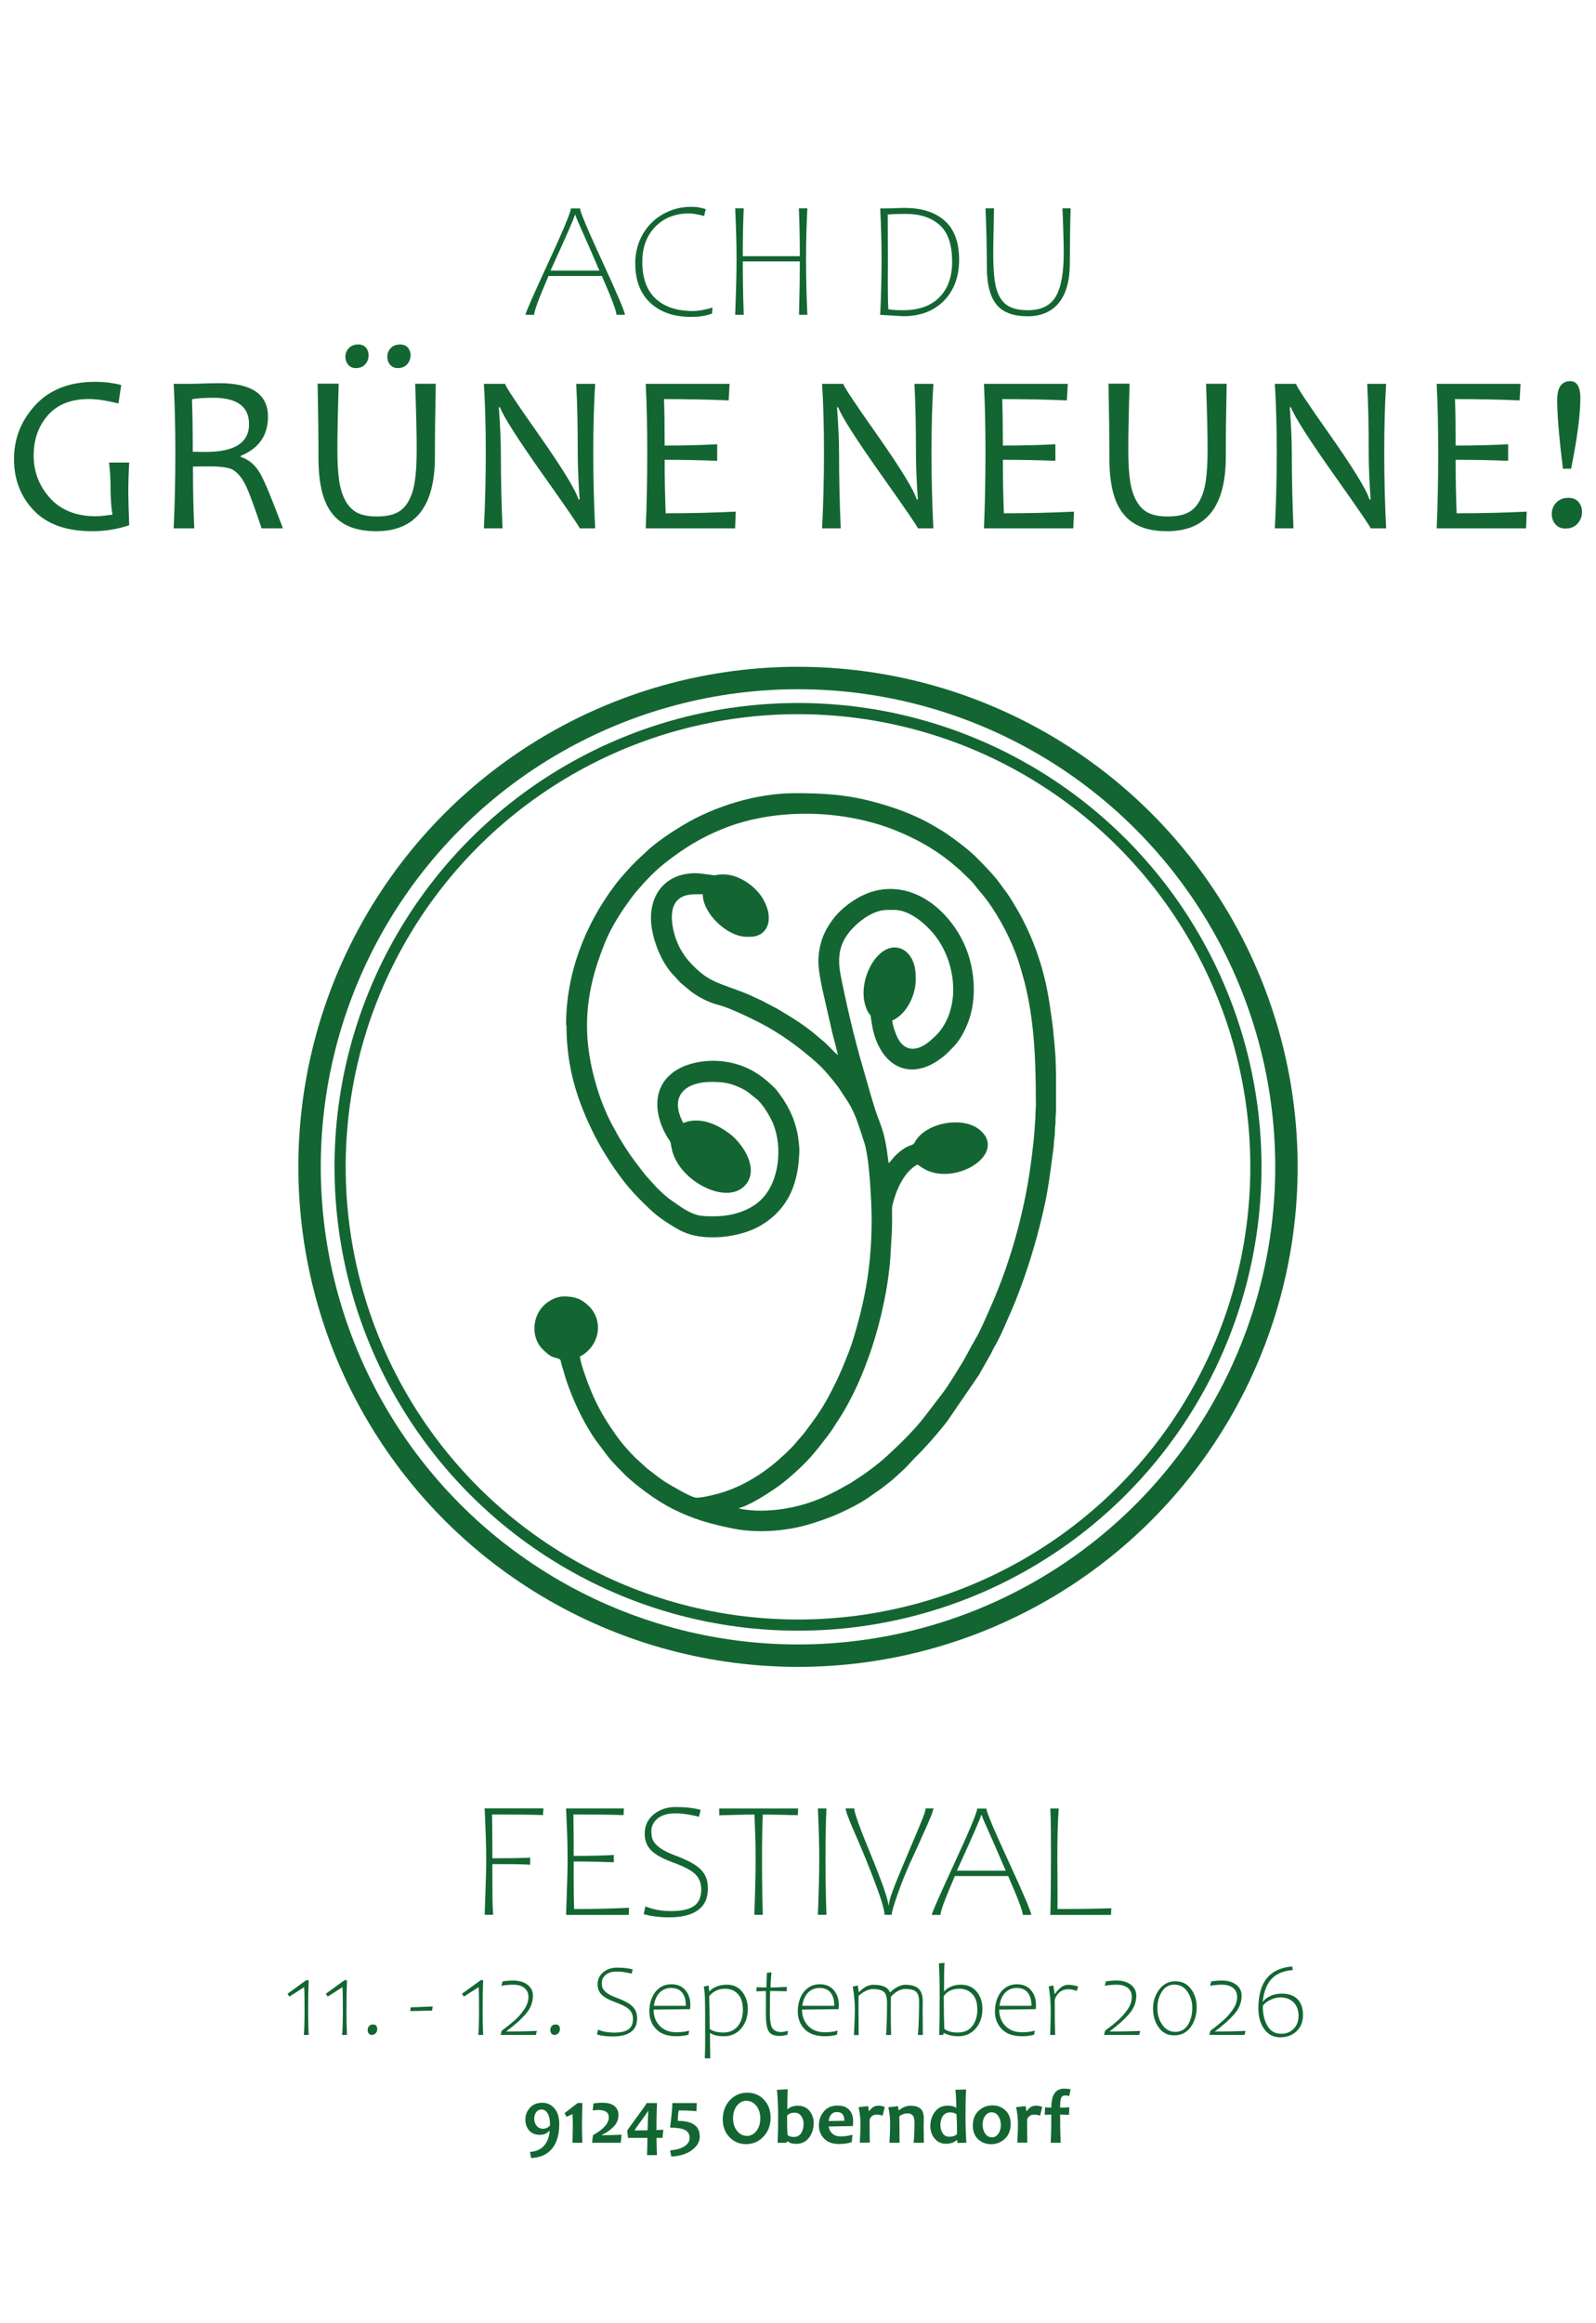 <?xml version="1.0" encoding="UTF-8"?>
<!DOCTYPE svg PUBLIC "-//W3C//DTD SVG 1.1//EN" "http://www.w3.org/Graphics/SVG/1.1/DTD/svg11.dtd">
<!-- Creator: CorelDRAW X6 -->
<svg xmlns="http://www.w3.org/2000/svg" xml:space="preserve" width="220mm" height="320mm" version="1.1" shape-rendering="geometricPrecision" text-rendering="geometricPrecision" image-rendering="optimizeQuality" fill-rule="evenodd" clip-rule="evenodd"
viewBox="0 0 22000 32000"
 xmlns:xlink="http://www.w3.org/1999/xlink">
 <g id="Ebene_x0020_1">
  <g id="_665580800">
   <path fill="#136632" d="M7808 14112c0,590 145,1039 382,1517 17,35 33,61 52,97 18,34 36,65 56,99 147,246 312,486 516,690 199,199 264,257 502,400 58,35 142,73 211,92 279,76 655,27 903,-97 260,-131 447,-351 527,-631 42,-146 54,-263 62,-416 3,-58 -16,-204 -28,-260 -50,-232 -143,-404 -284,-585 -16,-20 -29,-31 -46,-48 -176,-176 -373,-295 -628,-341 -351,-63 -810,37 -938,381 -62,166 -33,351 30,507 16,40 35,78 55,114 59,107 55,50 77,179 82,468 825,841 1051,467 133,-221 -80,-534 -254,-664 -157,-117 -353,-210 -559,-169 -35,7 -50,18 -77,24 -204,-386 47,-566 384,-566 188,0 280,19 435,96 73,36 129,92 191,139 79,60 186,237 226,333 139,332 86,806 -157,1049 -139,139 -373,234 -648,234 -77,0 -166,2 -238,-18 -135,-37 -241,-123 -353,-199 -78,-53 -145,-119 -212,-185l-112 -124c-14,-17 -22,-24 -38,-43 -93,-119 -186,-237 -268,-365 -22,-35 -40,-62 -62,-99 -22,-36 -40,-65 -60,-102 -11,-20 -16,-33 -28,-53 -84,-141 -167,-333 -220,-493 -254,-767 -212,-1382 91,-2112 83,-200 225,-421 355,-594 22,-29 44,-58 68,-86 120,-142 255,-285 402,-399 255,-199 488,-344 797,-468 717,-288 1652,-265 2373,25 270,108 526,249 753,432 21,17 38,32 59,49 24,19 36,33 58,50 22,16 36,32 56,52 53,53 115,104 160,163 90,118 136,154 236,303 179,269 325,567 412,881 15,53 32,109 47,168 130,519 153,1052 153,1597 0,42 3,101 -1,140 -5,44 -2,93 -6,142 -7,89 -11,183 -21,275 -27,264 -62,519 -113,776 -108,541 -274,1075 -499,1575 -58,129 -120,282 -191,401 -72,120 -130,246 -214,379 -77,121 -148,245 -233,359l-257 336c-150,192 -329,365 -507,530 -155,143 -330,267 -509,380l-190 106c-33,17 -64,32 -99,49 -289,144 -627,227 -958,227 -85,0 -176,-8 -260,-23 -1,0 -14,-3 -17,-4 -2,0 -4,-1 -5,-2l-14 -6c157,-37 457,-236 573,-322 132,-98 353,-298 465,-438 18,-23 31,-35 49,-59 81,-105 169,-207 237,-321 16,-27 28,-43 45,-69 198,-302 348,-648 464,-997 130,-390 239,-892 260,-1315 7,-142 20,-283 20,-431 0,-59 -5,-181 5,-224 49,-201 158,-458 345,-557 51,34 97,69 158,92 442,167 1067,-260 702,-568 -234,-197 -757,-102 -900,174 -30,57 -93,8 -271,186 -25,25 -61,77 -86,96 -7,-28 -9,-63 -14,-94 -4,-31 -9,-61 -13,-94 -4,-32 -10,-58 -16,-92 -40,-218 -106,-327 -154,-492 -9,-32 -16,-53 -25,-82 -17,-55 -33,-108 -49,-166 -32,-114 -62,-220 -96,-335 -113,-389 -212,-814 -292,-1216 -56,-277 -22,-480 181,-682 111,-111 284,-234 460,-234l94 0c226,0 457,213 577,372 257,342 331,886 88,1249 -53,79 -96,117 -165,178 -154,136 -339,177 -450,-31 -26,-49 -75,-179 -76,-247 27,-6 48,-22 70,-38 155,-108 253,-334 253,-521 0,-124 -11,-227 -75,-322 -17,-26 -55,-66 -80,-82 -325,-202 -670,388 -534,777 10,28 18,51 33,74 9,13 14,20 22,31 16,23 10,5 15,39 19,134 37,236 85,346 160,371 489,484 835,253 25,-17 42,-29 67,-48 28,-21 40,-36 65,-56l90 -91c10,-13 18,-19 29,-32 75,-91 128,-194 171,-307 121,-314 92,-713 -30,-1015 -192,-477 -681,-934 -1257,-791 -73,18 -116,40 -177,66 -23,10 -54,29 -78,43 -123,74 -237,168 -323,283 -73,97 -132,202 -164,321 -65,239 -30,399 17,633l140 614c26,103 53,198 77,300 -64,-43 -132,-134 -198,-186l-69 -58c-137,-122 -295,-227 -452,-322 -53,-32 -108,-67 -166,-96l-168 -88c-31,-16 -57,-25 -88,-40 -249,-126 -530,-175 -715,-315 -75,-57 -137,-118 -201,-189 -42,-47 -75,-99 -108,-154 -89,-146 -207,-530 -44,-687 91,-88 222,-79 345,-79 0,264 336,586 606,586l47 0c242,0 342,-245 175,-525 -79,-133 -213,-240 -356,-297 -88,-35 -199,-50 -296,-26 -22,6 -192,-28 -277,-28 -376,0 -613,251 -613,619 0,259 139,617 321,796 38,38 67,80 109,113l121 101c112,81 238,150 374,184 170,42 543,225 696,313 233,134 446,293 648,470 118,104 222,231 317,357l134 203c115,191 152,352 222,559 69,204 100,819 100,1058 0,596 -81,1064 -238,1593 -24,81 -47,151 -76,227 -57,145 -115,291 -184,429 -17,35 -33,66 -52,103 -82,166 -184,326 -295,473 -44,58 -83,117 -133,170l-71 83c-57,72 -238,238 -315,298 -32,25 -55,43 -88,67 -57,43 -120,84 -182,121 -131,79 -274,145 -421,192 -56,18 -315,87 -379,71 -84,-20 -326,-163 -403,-210 -34,-21 -59,-41 -92,-63l-130 -99c-15,-12 -30,-23 -45,-36l-158 -145c-102,-101 -199,-215 -280,-333 -22,-32 -41,-59 -63,-92 -105,-157 -196,-326 -267,-500 -38,-93 -140,-359 -149,-464 273,-144 330,-490 126,-692 -105,-104 -195,-136 -348,-136 -112,0 -220,68 -278,126 -76,76 -118,176 -126,278l0 74c8,94 45,184 113,251 140,138 159,99 229,134 24,12 20,35 27,61l63 213c94,283 218,548 380,798 15,23 24,33 39,55l156 208c79,102 173,190 264,282l97 85c173,140 342,263 544,365 274,137 519,206 824,267 115,23 234,35 355,36l68 0c200,-3 401,-32 583,-82 139,-38 323,-102 452,-160 138,-62 273,-130 399,-214l182 -127c72,-54 146,-111 212,-172l77 -71c46,-36 145,-151 193,-198 105,-105 197,-205 293,-319 48,-57 90,-108 136,-167l438 -639 168 -296c18,-34 31,-67 50,-98 96,-165 166,-348 244,-523 32,-72 61,-146 89,-221 117,-308 214,-618 294,-938 115,-459 125,-614 184,-1048 7,-50 6,-91 13,-141 6,-44 8,-101 9,-145 1,-33 6,-34 7,-67 1,-27 -2,-54 1,-80 2,-22 4,-50 6,-82l0 -484c-2,-102 -5,-194 -7,-257l-17 -212c-10,-69 -11,-133 -20,-202 -28,-204 -50,-382 -94,-586 -88,-404 -241,-783 -451,-1124 -29,-48 -58,-95 -90,-139 -34,-45 -63,-86 -97,-132 -97,-130 -209,-242 -323,-357 -92,-93 -201,-173 -306,-253 -24,-18 -44,-29 -67,-47 -65,-49 -137,-88 -207,-130 -278,-165 -580,-271 -895,-350 -355,-89 -658,-104 -1027,-104 -521,0 -1100,176 -1540,440 -154,92 -380,241 -516,373 -10,9 -14,15 -24,24 -130,115 -251,245 -361,380 -17,21 -28,36 -44,57 -414,553 -668,1216 -668,1918z"/>
   <circle fill="none" stroke="#136632" stroke-width="309" cx="11000" cy="16072" r="6733"/>
   <circle fill="none" stroke="#136632" stroke-width="154" cx="11000" cy="16072" r="6312"/>
  </g>
  <path fill="#136632" fill-rule="nonzero" d="M1781 7235c-167,55 -336,82 -506,82 -357,0 -627,-95 -809,-286 -182,-191 -273,-427 -273,-708 0,-284 99,-533 296,-745 198,-213 472,-319 823,-319 126,0 246,15 359,44l-38 254c-168,-41 -304,-61 -406,-61 -247,0 -436,75 -567,224 -131,149 -196,334 -196,556 0,222 75,417 225,584 150,167 363,251 636,251 50,0 125,-8 225,-23 -18,-106 -26,-230 -26,-370 0,-118 -7,-234 -21,-347l278 0c-8,135 -12,276 -12,426 0,64 4,210 12,439z"/>
  <path id="1" fill="#136632" fill-rule="nonzero" d="M3901 7277l-295 0c-98,-293 -169,-486 -214,-581 -57,-119 -122,-196 -194,-231 -57,-27 -160,-41 -307,-41 -87,0 -164,1 -231,3 0,329 6,612 18,850l-284 0c15,-316 23,-664 23,-1045 0,-358 -8,-673 -23,-945l215 0c46,0 104,-1 174,-4 70,-3 151,-5 242,-5 446,0 669,154 669,462 0,256 -125,436 -376,539l0 15c112,34 203,112 272,234 58,102 161,352 310,749zm-468 -1434c0,-243 -164,-364 -492,-364 -117,0 -215,6 -295,20 7,177 11,418 11,723 61,2 119,3 176,3 400,0 600,-127 600,-382z"/>
  <path id="2" fill="#136632" fill-rule="nonzero" d="M6007 5286c-4,193 -7,372 -9,540 -2,167 -3,323 -3,467 0,683 -270,1024 -809,1024 -140,0 -261,-20 -362,-61 -100,-40 -183,-102 -247,-185 -65,-83 -112,-188 -142,-314 -30,-126 -45,-276 -45,-448 0,-151 -1,-311 -3,-480 -2,-170 -5,-351 -9,-544l291 0c-12,389 -18,693 -18,913 0,177 8,321 26,433 17,112 48,204 92,279 44,74 100,127 167,158 67,31 153,46 257,46 109,0 198,-15 266,-46 68,-31 124,-82 166,-154 43,-72 74,-164 92,-276 18,-113 27,-260 27,-442 0,-108 -2,-237 -5,-388 -4,-150 -9,-324 -16,-522l284 0zm-926 -392c0,46 -15,88 -46,123 -31,35 -74,53 -129,53 -46,0 -82,-16 -107,-46 -25,-31 -38,-67 -38,-110 0,-45 16,-85 47,-118 31,-34 75,-51 130,-51 46,0 81,14 106,43 25,29 37,65 37,106zm578 0c0,46 -16,88 -46,123 -31,35 -75,53 -129,53 -46,0 -81,-16 -107,-46 -26,-31 -38,-67 -38,-110 0,-45 15,-85 46,-118 31,-34 75,-51 131,-51 45,0 81,14 106,43 25,29 38,65 38,106z"/>
  <path id="3" fill="#136632" fill-rule="nonzero" d="M8204 7277l-214 0c0,-17 -167,-261 -501,-732 -350,-495 -549,-806 -597,-935l-16 0c18,245 28,456 28,631 0,342 8,688 23,1036l-257 0c17,-331 26,-680 26,-1045 0,-359 -9,-675 -26,-945l293 0c0,29 154,261 462,697 322,459 506,757 550,896l15 0c-17,-248 -26,-460 -26,-633 0,-377 -7,-697 -21,-960l261 0c-17,270 -26,585 -26,945 0,366 9,714 26,1045z"/>
  <path id="4" fill="#136632" fill-rule="nonzero" d="M10142 7046l-9 231 -1232 0c14,-316 21,-664 21,-1045 0,-358 -7,-673 -21,-945l1156 0 -13 228c-280,-12 -577,-18 -891,-18 6,158 9,371 9,640 271,0 512,-6 724,-18l0 228c-226,-9 -467,-14 -724,-14 0,262 5,508 14,737 339,0 660,-8 966,-23z"/>
  <path id="5" fill="#136632" fill-rule="nonzero" d="M12866 7277l-214 0c0,-17 -167,-261 -501,-732 -350,-495 -549,-806 -597,-935l-16 0c18,245 28,456 28,631 0,342 8,688 23,1036l-257 0c17,-331 26,-680 26,-1045 0,-359 -9,-675 -26,-945l293 0c0,29 154,261 462,697 322,459 506,757 550,896l15 0c-17,-248 -26,-460 -26,-633 0,-377 -7,-697 -21,-960l261 0c-17,270 -26,585 -26,945 0,366 9,714 26,1045z"/>
  <path id="6" fill="#136632" fill-rule="nonzero" d="M14804 7046l-9 231 -1232 0c14,-316 21,-664 21,-1045 0,-358 -7,-673 -21,-945l1156 0 -13 228c-280,-12 -577,-18 -891,-18 6,158 9,371 9,640 271,0 512,-6 724,-18l0 228c-226,-9 -467,-14 -724,-14 0,262 5,508 14,737 339,0 660,-8 966,-23z"/>
  <path id="7" fill="#136632" fill-rule="nonzero" d="M16909 5286c-4,193 -7,372 -9,540 -2,167 -3,323 -3,467 0,683 -270,1024 -809,1024 -140,0 -261,-20 -362,-61 -100,-40 -183,-102 -247,-185 -65,-83 -112,-188 -142,-314 -30,-126 -45,-276 -45,-448 0,-151 -1,-311 -3,-480 -2,-170 -5,-351 -9,-544l291 0c-12,389 -18,693 -18,913 0,177 8,321 26,433 17,112 48,204 92,279 44,74 100,127 167,158 67,31 153,46 257,46 109,0 198,-15 266,-46 68,-31 124,-82 166,-154 43,-72 74,-164 92,-276 18,-113 27,-260 27,-442 0,-108 -2,-237 -5,-388 -4,-150 -9,-324 -16,-522l284 0z"/>
  <path id="8" fill="#136632" fill-rule="nonzero" d="M19107 7277l-214 0c0,-17 -167,-261 -501,-732 -350,-495 -549,-806 -597,-935l-16 0c18,245 28,456 28,631 0,342 8,688 23,1036l-257 0c17,-331 26,-680 26,-1045 0,-359 -9,-675 -26,-945l293 0c0,29 154,261 462,697 322,459 506,757 550,896l15 0c-17,-248 -26,-460 -26,-633 0,-377 -7,-697 -21,-960l261 0c-17,270 -26,585 -26,945 0,366 9,714 26,1045z"/>
  <path id="9" fill="#136632" fill-rule="nonzero" d="M21045 7046l-9 231 -1232 0c14,-316 21,-664 21,-1045 0,-358 -7,-673 -21,-945l1156 0 -13 228c-280,-12 -577,-18 -891,-18 6,158 9,371 9,640 271,0 512,-6 724,-18l0 228c-226,-9 -467,-14 -724,-14 0,262 5,508 14,737 339,0 660,-8 966,-23z"/>
  <path id="10" fill="#136632" fill-rule="nonzero" d="M21784 5493c0,219 -42,540 -127,963l-113 0c-53,-430 -79,-745 -79,-945 0,-174 60,-261 181,-261 93,0 139,81 139,243zm23 1559c0,61 -20,113 -60,159 -40,46 -96,69 -167,69 -60,0 -107,-20 -140,-59 -33,-40 -50,-87 -50,-142 0,-59 20,-111 61,-155 41,-44 97,-67 170,-67 60,0 106,19 138,57 32,38 48,84 48,139z"/>
  <path fill="#136632" fill-rule="nonzero" d="M7561 3801c-69,161 -119,283 -151,369 -31,86 -47,141 -47,166l-120 0c0,-24 104,-262 313,-714 209,-452 313,-702 313,-751l127 0c0,44 103,290 309,736 206,446 309,689 309,729l-116 0c0,-49 -67,-227 -202,-535l-734 0zm372 -839l-10 0c0,22 -111,277 -334,765l673 0c-111,-260 -194,-449 -248,-568 -54,-119 -81,-185 -81,-197z"/>
  <path id="1" fill="#136632" fill-rule="nonzero" d="M8756 3634c0,-151 35,-287 104,-407 69,-120 163,-213 282,-279 119,-66 246,-99 382,-99 41,0 76,2 104,7 28,5 61,13 101,25l-23 94c-86,-23 -156,-35 -208,-35 -190,0 -346,61 -465,183 -119,122 -179,282 -179,481 0,226 61,396 183,509 122,114 293,171 515,171 73,0 164,-16 270,-48l-7 83c-82,31 -179,46 -290,46 -236,0 -423,-65 -561,-194 -138,-129 -207,-308 -207,-538z"/>
  <path id="2" fill="#136632" fill-rule="nonzero" d="M11014 4336c8,-300 11,-545 11,-735l-786 0c0,225 4,470 13,735l-118 0c13,-334 19,-591 19,-772 0,-209 -7,-441 -19,-694l118 0c-8,179 -13,398 -13,659l786 0c0,-220 -4,-439 -13,-659l117 0c-12,238 -18,470 -18,694 0,259 6,516 18,772l-115 0z"/>
  <path id="3" fill="#136632" fill-rule="nonzero" d="M12346 2867c43,-2 84,-3 124,-3 238,0 422,60 554,178 132,119 197,297 197,534 0,235 -70,424 -209,566 -139,142 -325,213 -558,213 -22,0 -64,-2 -126,-7l-195 -11c13,-272 19,-529 19,-772 0,-227 -7,-459 -19,-694l63 0c33,0 62,0 88,-1l62 -2zm778 734c0,-233 -57,-400 -172,-502 -115,-102 -269,-153 -463,-153 -110,0 -194,3 -252,9 0,131 0,230 1,297l1 311 -1 323c0,147 2,272 7,374 31,4 61,8 92,10 30,2 68,3 113,3 214,0 381,-59 498,-177 118,-118 177,-283 177,-495z"/>
  <path id="4" fill="#136632" fill-rule="nonzero" d="M14166 4356c-200,0 -343,-54 -431,-162 -88,-109 -132,-280 -132,-515 0,-254 -6,-524 -18,-809l117 0 -2 97c-6,280 -9,452 -9,516 0,232 15,398 45,499 30,101 78,175 144,221 66,46 162,70 288,70 182,0 310,-62 384,-186 74,-124 111,-326 111,-606 0,-58 -2,-155 -6,-291 -4,-137 -8,-243 -12,-320l113 0c-3,81 -5,202 -8,362 -2,160 -3,292 -3,397 0,238 -51,418 -151,542 -101,124 -244,185 -429,185z"/>
  <path fill="#136632" fill-rule="nonzero" d="M4192 27371l-203 130 -26 -39 258 -187 34 0c-5,121 -7,264 -7,430 0,119 2,227 7,324l-67 0c6,-73 10,-181 10,-324 0,-196 -2,-307 -6,-334z"/>
  <path id="1" fill="#136632" fill-rule="nonzero" d="M4720 27371l-203 130 -26 -39 258 -187 34 0c-5,121 -7,264 -7,430 0,119 2,227 7,324l-67 0c6,-73 10,-181 10,-324 0,-196 -2,-307 -6,-334z"/>
  <path id="2" fill="#136632" fill-rule="nonzero" d="M5068 27962c0,-24 7,-42 20,-56 13,-14 31,-21 53,-21 22,0 37,6 46,18 9,12 13,27 13,47 0,21 -7,39 -21,55 -14,16 -31,23 -52,23 -21,0 -36,-6 -45,-19 -9,-13 -14,-29 -14,-47z"/>
  <polygon id="3" fill="#136632" fill-rule="nonzero" points="5965,27637 5956,27693 5655,27701 5661,27649 "/>
  <path id="4" fill="#136632" fill-rule="nonzero" d="M6597 27371l-203 130 -26 -39 258 -187 34 0c-5,121 -7,264 -7,430 0,119 2,227 7,324l-67 0c6,-73 10,-181 10,-324 0,-196 -2,-307 -6,-334z"/>
  <path id="5" fill="#136632" fill-rule="nonzero" d="M6901 28029l15 -58 29 -22c52,-39 102,-79 149,-121 48,-42 91,-91 131,-149 40,-58 59,-115 59,-173 0,-53 -18,-94 -55,-124 -37,-30 -89,-45 -157,-45 -26,0 -56,1 -90,5 -34,3 -58,7 -71,11l16 -60c14,-4 35,-7 61,-9 27,-2 55,-4 84,-4 83,0 149,19 199,57 50,38 75,89 75,152 0,93 -34,178 -102,255 -68,77 -157,156 -267,237l0 1c162,0 303,-3 423,-8l-13 54 -485 0z"/>
  <path id="6" fill="#136632" fill-rule="nonzero" d="M7586 27962c0,-24 7,-42 20,-56 13,-14 31,-21 53,-21 22,0 37,6 46,18 9,12 13,27 13,47 0,21 -7,39 -21,55 -14,16 -31,23 -52,23 -21,0 -36,-6 -45,-19 -9,-13 -14,-29 -14,-47z"/>
  <path id="7" fill="#136632" fill-rule="nonzero" d="M8295 27312c0,34 6,61 17,82 11,20 31,41 60,61 29,21 70,41 122,60 52,19 98,39 137,60 39,20 70,42 92,66 22,23 37,48 46,73 9,26 13,55 13,89 0,82 -28,143 -85,185 -57,41 -139,62 -248,62 -85,0 -158,-9 -220,-27l14 -66c40,15 77,25 112,31 35,6 72,9 112,9 88,0 153,-15 195,-44 42,-29 63,-77 63,-143 0,-52 -16,-95 -48,-128 -32,-33 -95,-67 -189,-101 -93,-34 -158,-70 -195,-107 -37,-37 -55,-84 -55,-142 0,-69 26,-125 78,-167 52,-42 115,-63 190,-63 84,0 155,8 215,24l-14 59c-43,-10 -80,-18 -111,-22 -30,-5 -61,-7 -94,-7 -66,0 -116,15 -152,45 -36,30 -54,67 -54,112z"/>
  <path id="8" fill="#136632" fill-rule="nonzero" d="M9009 27678c0,91 28,166 84,225 56,59 132,89 227,89 72,0 132,-7 180,-22l-10 56c-15,5 -37,9 -68,14 -30,5 -63,7 -97,7 -124,0 -218,-33 -280,-98 -63,-65 -94,-146 -94,-242 0,-51 6,-98 19,-142 12,-43 31,-83 56,-119 59,-77 135,-115 227,-115 84,0 148,27 194,81 46,54 69,121 69,200 0,26 -1,47 -3,62l-505 6zm4 -50l441 0c0,-79 -17,-140 -51,-182 -34,-42 -85,-64 -152,-64 -62,0 -115,21 -157,63 -42,42 -69,103 -81,183z"/>
  <path id="9" fill="#136632" fill-rule="nonzero" d="M9778 27429l3 0c22,-27 53,-49 95,-66 42,-17 90,-26 146,-26 89,0 159,33 210,99 51,66 76,144 76,233 0,109 -30,199 -91,271 -61,71 -140,107 -239,107 -45,0 -84,-4 -116,-13 -32,-9 -55,-19 -69,-31l-6 0c0,145 1,261 4,348l-76 0c3,-60 5,-130 5,-208 0,-78 0,-162 0,-251l0 -131c0,-98 -1,-178 -3,-238 -2,-60 -7,-114 -16,-160l66 -15 11 82zm462 249c0,-90 -22,-160 -66,-210 -44,-50 -105,-75 -181,-75 -48,0 -89,9 -125,28 -36,18 -67,43 -92,73 0,46 1,105 4,176l2 139c1,58 1,104 1,138 22,16 49,28 81,36 32,8 66,13 103,13 86,0 154,-29 202,-87 48,-58 72,-135 72,-232z"/>
  <path id="10" fill="#136632" fill-rule="nonzero" d="M10857 28025c-41,12 -76,18 -105,18 -82,0 -135,-23 -159,-69 -24,-46 -36,-119 -36,-221 0,-123 0,-232 1,-328 -28,0 -72,1 -131,4l3 -58c52,3 97,4 134,4 0,-51 3,-119 8,-203l62 -4c-9,108 -13,177 -13,207 41,0 116,-2 226,-7l-4 60c-97,-3 -172,-4 -227,-4 -3,82 -4,179 -4,290 0,122 13,198 40,229 26,31 64,46 113,46 14,0 28,-1 42,-4 15,-3 33,-7 54,-12l-6 51z"/>
  <path id="11" fill="#136632" fill-rule="nonzero" d="M11055 27678c0,91 28,166 84,225 56,59 132,89 227,89 72,0 132,-7 180,-22l-10 56c-15,5 -37,9 -68,14 -30,5 -63,7 -97,7 -124,0 -218,-33 -280,-98 -63,-65 -94,-146 -94,-242 0,-51 6,-98 19,-142 12,-43 31,-83 56,-119 59,-77 135,-115 227,-115 84,0 148,27 194,81 46,54 69,121 69,200 0,26 -1,47 -3,62l-505 6zm4 -50l441 0c0,-79 -17,-140 -51,-182 -34,-42 -85,-64 -152,-64 -62,0 -115,21 -157,63 -42,42 -69,103 -81,183z"/>
  <path id="12" fill="#136632" fill-rule="nonzero" d="M11838 27442l1 0c63,-69 131,-104 202,-104 62,0 112,9 150,26 38,18 63,43 75,77l6 0c35,-34 71,-60 107,-77 36,-18 71,-26 105,-26 79,0 138,18 177,53 39,35 59,95 59,181l-1 70 -1 38 1 117c1,65 2,143 2,233l-68 0c11,-128 16,-284 16,-468 0,-60 -14,-103 -42,-128 -28,-25 -77,-38 -148,-38 -32,0 -65,9 -99,27 -34,18 -67,44 -98,78 -2,37 -3,97 -3,179 0,78 1,194 4,350l-69 0c9,-120 13,-267 13,-439 0,-83 -16,-136 -48,-159 -32,-23 -79,-35 -142,-35 -66,0 -133,32 -202,95 -1,29 -1,81 -1,158 0,84 1,186 2,306l0 75 -65 0c9,-173 13,-288 13,-346 0,-94 -10,-201 -29,-322l69 -15 14 95z"/>
  <path id="13" fill="#136632" fill-rule="nonzero" d="M13210 28047c-44,0 -83,-5 -117,-14 -34,-9 -61,-19 -80,-31l-3 0 -12 27 -52 0c5,-133 7,-308 7,-526 0,-181 -4,-335 -11,-460l78 -7c-5,48 -7,179 -7,393l3 0c22,-26 53,-48 94,-66 41,-18 85,-26 134,-26 94,0 167,32 219,96 53,64 79,143 79,236 0,110 -31,200 -92,271 -62,71 -141,107 -237,107zm13 -654c-96,0 -168,34 -214,102 0,176 3,327 8,452 48,33 108,49 180,49 94,0 163,-30 208,-92 45,-61 67,-135 67,-223 0,-96 -23,-168 -70,-216 -46,-48 -106,-73 -180,-73z"/>
  <path id="14" fill="#136632" fill-rule="nonzero" d="M13773 27678c0,91 28,166 84,225 56,59 132,89 227,89 72,0 132,-7 180,-22l-10 56c-15,5 -37,9 -68,14 -30,5 -63,7 -97,7 -124,0 -218,-33 -280,-98 -63,-65 -94,-146 -94,-242 0,-51 6,-98 19,-142 12,-43 31,-83 56,-119 59,-77 135,-115 227,-115 84,0 148,27 194,81 46,54 69,121 69,200 0,26 -1,47 -3,62l-505 6zm4 -50l441 0c0,-79 -17,-140 -51,-182 -34,-42 -85,-64 -152,-64 -62,0 -115,21 -157,63 -42,42 -69,103 -81,183z"/>
  <path id="15" fill="#136632" fill-rule="nonzero" d="M14842 27423c-38,-15 -77,-23 -118,-23 -44,0 -82,12 -114,37 -32,25 -56,61 -71,108 0,220 2,382 6,484l-69 0c5,-128 7,-244 7,-346 0,-106 -9,-213 -27,-321l62 -16c11,56 17,94 18,114l9 0c29,-41 58,-72 88,-92 30,-20 61,-30 93,-30 37,0 82,8 135,23l-18 62z"/>
  <path id="16" fill="#136632" fill-rule="nonzero" d="M15218 28029l15 -58 29 -22c52,-39 102,-79 149,-121 48,-42 91,-91 131,-149 40,-58 59,-115 59,-173 0,-53 -18,-94 -55,-124 -37,-30 -89,-45 -157,-45 -26,0 -56,1 -90,5 -34,3 -58,7 -71,11l16 -60c14,-4 35,-7 61,-9 27,-2 55,-4 84,-4 83,0 149,19 199,57 50,38 75,89 75,152 0,93 -34,178 -102,255 -68,77 -157,156 -267,237l0 1c162,0 303,-3 423,-8l-13 54 -485 0z"/>
  <path id="17" fill="#136632" fill-rule="nonzero" d="M15894 27664c0,-97 28,-184 85,-260 56,-76 131,-114 223,-114 90,0 162,35 215,106 53,71 79,154 79,248 0,108 -28,201 -83,277 -55,76 -131,114 -229,114 -90,0 -160,-36 -212,-109 -52,-73 -78,-160 -78,-262zm60 -11c0,96 23,176 70,239 46,64 105,95 175,95 76,0 135,-32 175,-96 41,-64 61,-143 61,-236 0,-81 -22,-154 -66,-220 -44,-66 -104,-99 -181,-99 -75,0 -133,33 -173,99 -41,66 -61,138 -61,218z"/>
  <path id="18" fill="#136632" fill-rule="nonzero" d="M16670 28029l15 -58 29 -22c52,-39 102,-79 149,-121 48,-42 91,-91 131,-149 40,-58 59,-115 59,-173 0,-53 -18,-94 -55,-124 -37,-30 -89,-45 -157,-45 -26,0 -56,1 -90,5 -34,3 -58,7 -71,11l16 -60c14,-4 35,-7 61,-9 27,-2 55,-4 84,-4 83,0 149,19 199,57 50,38 75,89 75,152 0,93 -34,178 -102,255 -68,77 -157,156 -267,237l0 1c162,0 303,-3 423,-8l-13 54 -485 0z"/>
  <path id="19" fill="#136632" fill-rule="nonzero" d="M17408 27572c25,-34 62,-62 109,-82 48,-20 97,-30 148,-30 97,0 171,26 221,77 50,51 75,125 75,221 0,90 -29,163 -88,219 -59,56 -134,85 -226,85 -91,0 -165,-37 -219,-111 -54,-74 -82,-170 -82,-288 0,-361 155,-553 467,-577l7 49c-128,11 -226,52 -292,122 -66,70 -107,175 -122,316l3 0zm492 200c0,-80 -22,-144 -67,-190 -45,-47 -106,-70 -185,-70 -42,0 -87,11 -135,33 -48,22 -83,50 -106,84 0,111 21,202 64,275 42,73 106,109 189,109 71,0 129,-23 173,-69 44,-46 66,-103 66,-172z"/>
  <path fill="#136632" fill-rule="nonzero" d="M7709 29257c0,144 -33,256 -98,337 -67,82 -164,125 -290,131l-15 -85c88,-5 155,-37 202,-96 40,-50 63,-114 69,-194l-5 0c-32,37 -76,55 -133,55 -62,0 -112,-21 -148,-64 -33,-39 -49,-87 -49,-144 0,-62 19,-116 58,-160 43,-49 101,-74 174,-74 64,0 118,23 161,69 50,53 74,128 74,225zm-127 16c0,-74 -12,-131 -37,-169 -21,-32 -47,-48 -80,-48 -31,0 -56,13 -75,39 -17,24 -26,53 -26,87 0,37 10,69 30,95 23,29 53,44 92,44 40,0 72,-16 96,-48z"/>
  <path id="1" fill="#136632" fill-rule="nonzero" d="M8028 29514l-138 0c4,-89 6,-161 6,-216 0,-56 -1,-115 -4,-178l-83 36 -27 -50 182 -140 64 0c-4,142 -6,253 -6,332 0,53 2,125 6,216z"/>
  <path id="2" fill="#136632" fill-rule="nonzero" d="M8568 29403l-11 111 -395 0 11 -104c146,-81 219,-163 219,-245 0,-68 -47,-102 -142,-102 -25,0 -52,2 -80,7l10 -96c30,-8 73,-11 128,-11 71,0 124,15 161,45 37,30 56,71 56,123 0,65 -24,121 -72,167 -48,47 -99,82 -153,106l0 7c76,0 166,-3 269,-8z"/>
  <path id="3" fill="#136632" fill-rule="nonzero" d="M9143 29334l-11 113 -82 0c0,65 2,144 6,238l-137 0c3,-87 5,-167 5,-238l-267 0 -11 -98c0,-6 44,-69 133,-189 89,-120 134,-184 135,-193l142 0c-5,116 -7,240 -7,372 31,0 62,-2 94,-5zm-207 -255l-7 0c0,7 -30,51 -89,131 -59,80 -89,123 -89,128l0 7c44,0 103,-1 176,-3 2,-97 5,-184 9,-263z"/>
  <path id="4" fill="#136632" fill-rule="nonzero" d="M9646 29424c0,72 -33,133 -99,185 -73,57 -171,89 -294,95l-15 -85c84,-7 150,-25 197,-56 47,-30 71,-69 71,-116 0,-50 -21,-86 -62,-108 -42,-22 -111,-33 -207,-33 20,-161 31,-274 31,-339l337 0 -5 113c-66,-7 -148,-11 -245,-11 -8,50 -12,98 -12,144 202,0 302,70 302,211z"/>
  <path id="5" fill="#136632" fill-rule="nonzero" d="M10623 29164c0,106 -32,194 -98,264 -65,70 -145,105 -241,105 -91,0 -168,-32 -229,-96 -62,-64 -92,-146 -92,-244 0,-106 32,-194 97,-264 65,-70 146,-105 241,-105 91,0 168,32 229,96 61,64 92,146 92,245zm-143 15c0,-72 -19,-131 -56,-176 -37,-45 -83,-67 -137,-67 -51,0 -93,23 -129,68 -35,45 -53,102 -53,172 0,72 19,130 56,176 37,45 83,68 137,68 50,0 93,-23 129,-68 35,-45 53,-103 53,-172z"/>
  <path id="6" fill="#136632" fill-rule="nonzero" d="M11216 29246c0,75 -21,141 -64,198 -43,57 -102,85 -177,85 -55,0 -94,-12 -117,-35l-7 0 -10 20 -122 0c5,-121 7,-250 7,-385 0,-127 -6,-242 -17,-344l149 -8c-4,81 -5,172 -5,273l6 0c35,-31 82,-46 142,-46 66,0 119,24 158,72 39,48 58,105 58,171zm-138 13c0,-43 -11,-81 -33,-112 -22,-32 -52,-47 -91,-47 -48,0 -82,14 -105,42 0,118 2,207 8,267 22,17 50,25 84,25 46,0 80,-17 102,-51 22,-34 33,-75 33,-124z"/>
  <path id="7" fill="#136632" fill-rule="nonzero" d="M11760 29215c0,18 -1,41 -3,69l-334 6c5,39 22,72 50,98 29,26 66,39 113,39 52,0 107,-8 165,-23l-10 101c-48,17 -107,26 -177,26 -89,0 -158,-25 -205,-75 -48,-50 -71,-110 -71,-181 0,-74 23,-138 68,-192 45,-54 108,-81 188,-81 73,0 128,20 163,60 36,40 53,91 53,155zm-121 -5c0,-79 -34,-119 -102,-119 -65,0 -103,41 -115,124l217 -4z"/>
  <path id="8" fill="#136632" fill-rule="nonzero" d="M12196 29021l-30 121c-26,-10 -52,-16 -78,-16 -51,0 -84,23 -101,69 0,138 1,244 3,318l-138 0c6,-104 9,-189 9,-255 0,-82 -9,-160 -26,-234l132 -15c6,38 9,60 9,67l8 0c32,-49 74,-73 127,-73 25,0 53,6 84,17z"/>
  <path id="9" fill="#136632" fill-rule="nonzero" d="M12732 29514l-138 0c8,-87 12,-176 12,-266 0,-54 -8,-91 -24,-110 -16,-19 -41,-29 -73,-29 -39,0 -77,13 -112,40 2,135 3,256 3,365l-139 0c6,-108 9,-193 9,-255 0,-83 -8,-161 -25,-234l133 -15 9 55 8 0c47,-41 102,-61 163,-61 53,0 96,13 128,38 32,25 48,71 48,139 0,10 -1,23 -1,40 -1,17 -1,34 -1,52 0,47 1,127 3,242z"/>
  <path id="10" fill="#136632" fill-rule="nonzero" d="M13322 29513l-123 4c-2,-12 -4,-25 -4,-38l-8 0c-38,33 -87,49 -146,49 -66,0 -119,-24 -158,-72 -39,-48 -59,-105 -59,-171 0,-76 21,-142 64,-198 42,-56 102,-84 177,-84 49,0 86,9 110,27l7 0c0,-82 -4,-164 -12,-246l147 -4c-5,81 -8,196 -8,347 0,153 4,282 12,385zm-130 -118c0,-110 -2,-202 -8,-274 -24,-17 -52,-25 -86,-25 -46,0 -79,17 -102,51 -22,34 -33,75 -33,124 0,44 11,81 32,113 21,32 51,47 89,47 51,0 86,-12 107,-37z"/>
  <path id="11" fill="#136632" fill-rule="nonzero" d="M13931 29256c0,87 -27,155 -80,204 -53,49 -117,74 -189,74 -69,0 -129,-22 -178,-67 -49,-45 -74,-108 -74,-189 0,-87 27,-156 81,-205 54,-50 117,-74 190,-74 69,0 128,22 177,68 49,45 74,109 74,190zm-135 16c0,-50 -12,-92 -35,-126 -24,-34 -54,-51 -92,-51 -37,0 -66,16 -89,48 -23,32 -35,72 -35,119 0,50 12,92 35,126 24,34 54,51 92,51 37,0 66,-16 89,-48 23,-32 35,-72 35,-119z"/>
  <path id="12" fill="#136632" fill-rule="nonzero" d="M14367 29021l-30 121c-26,-10 -52,-16 -78,-16 -51,0 -84,23 -101,69 0,138 1,244 3,318l-138 0c6,-104 9,-189 9,-255 0,-82 -9,-160 -26,-234l132 -15c6,38 9,60 9,67l8 0c32,-49 74,-73 127,-73 25,0 53,6 84,17z"/>
  <path id="13" fill="#136632" fill-rule="nonzero" d="M14758 28778l-19 92c-20,-5 -40,-7 -61,-7 -25,0 -42,12 -51,34 -9,23 -14,67 -14,133 31,0 73,-1 127,-4l-4 103c-54,-2 -95,-3 -123,-3 0,130 2,260 8,388l-137 0c5,-127 8,-256 8,-388 -20,0 -51,1 -91,3l4 -103c37,2 65,4 87,4 0,-174 58,-261 175,-261 35,0 65,3 91,9z"/>
  <path fill="#136632" fill-rule="nonzero" d="M7486 25001c-150,-6 -384,-9 -703,-9 3,161 4,362 4,604 216,0 390,-3 521,-9l0 97c-69,-3 -139,-6 -210,-7 -71,-1 -175,-1 -311,-1 0,234 1,398 2,493 2,95 5,163 10,205l-118 0 8 -235c9,-227 13,-405 13,-537 0,-103 -2,-198 -5,-287 -3,-88 -7,-192 -12,-310l-5 -97 811 0 -7 92z"/>
  <path id="1" fill="#136632" fill-rule="nonzero" d="M7803 26375l8 -235c9,-227 13,-405 13,-537 0,-136 -3,-284 -10,-442 -7,-158 -10,-242 -11,-252l797 0 -5 92c-166,-6 -396,-9 -691,-9 3,166 4,357 4,571 235,0 420,-5 553,-13l0 101c-179,-7 -363,-11 -553,-11l0 249c0,162 2,296 6,406 277,0 529,-6 757,-18l-5 99 -864 0z"/>
  <path id="2" fill="#136632" fill-rule="nonzero" d="M8979 25227c0,55 9,98 27,131 18,32 50,65 96,98 46,33 111,66 195,97 83,31 156,63 219,96 63,33 112,68 147,105 35,37 59,76 74,118 14,41 21,88 21,142 0,131 -45,230 -136,296 -91,66 -223,99 -396,99 -136,0 -253,-15 -353,-44l23 -106c64,24 124,41 179,50 56,10 116,14 179,14 141,0 245,-23 312,-70 67,-46 100,-123 100,-229 0,-83 -26,-152 -78,-205 -52,-53 -152,-108 -302,-162 -149,-54 -253,-111 -311,-171 -59,-60 -88,-135 -88,-227 0,-111 41,-200 124,-268 83,-68 184,-101 304,-101 134,0 249,13 343,39l-23 94c-70,-17 -129,-28 -177,-35 -48,-7 -98,-11 -150,-11 -105,0 -186,24 -244,71 -57,48 -86,108 -86,179z"/>
  <path id="3" fill="#136632" fill-rule="nonzero" d="M10840 24998c-166,-3 -273,-5 -325,-5 -8,176 -11,378 -11,608 0,245 3,503 11,774l-117 0c12,-314 18,-571 18,-772 0,-106 -2,-202 -4,-290 -3,-88 -7,-194 -12,-320 -59,0 -147,2 -263,5l-223 6 0 -94 1088 0 -5 92 -157 -3z"/>
  <path id="4" fill="#136632" fill-rule="nonzero" d="M11274 26375c13,-334 19,-591 19,-772 0,-209 -7,-441 -19,-694l118 0c-8,179 -13,409 -13,692 0,251 4,509 13,774l-118 0z"/>
  <path id="5" fill="#136632" fill-rule="nonzero" d="M12553 25641c-69,154 -130,306 -182,456 -53,150 -79,242 -79,278l-99 0c0,-64 -44,-212 -131,-443 -87,-232 -177,-450 -268,-657 -91,-206 -137,-328 -137,-366l118 0c0,55 76,267 229,638 153,371 234,603 243,696l5 0c0,-36 17,-100 51,-193 34,-93 100,-255 198,-486l73 -172c71,-168 120,-285 146,-351 26,-66 39,-110 39,-132l106 0c0,20 -12,60 -37,120 -25,60 -71,164 -138,313l-135 298z"/>
  <path id="6" fill="#136632" fill-rule="nonzero" d="M13162 25841c-69,161 -119,283 -151,369 -31,86 -47,141 -47,166l-120 0c0,-24 104,-262 313,-714 209,-452 313,-702 313,-751l127 0c0,44 103,290 309,736 206,446 309,689 309,729l-116 0c0,-49 -67,-227 -202,-535l-734 0zm372 -839l-10 0c0,22 -111,277 -334,765l673 0c-111,-260 -194,-449 -248,-568 -54,-119 -81,-185 -81,-197z"/>
  <path id="7" fill="#136632" fill-rule="nonzero" d="M14577 25924l1 229c0,65 0,113 -1,142 276,0 523,-4 742,-11l-5 92 -836 0c6,-225 9,-482 9,-772 0,-136 0,-262 -1,-378 -1,-116 -3,-221 -8,-316l116 0c-13,169 -19,400 -19,694 0,83 1,190 2,321z"/>
 </g>
</svg>
